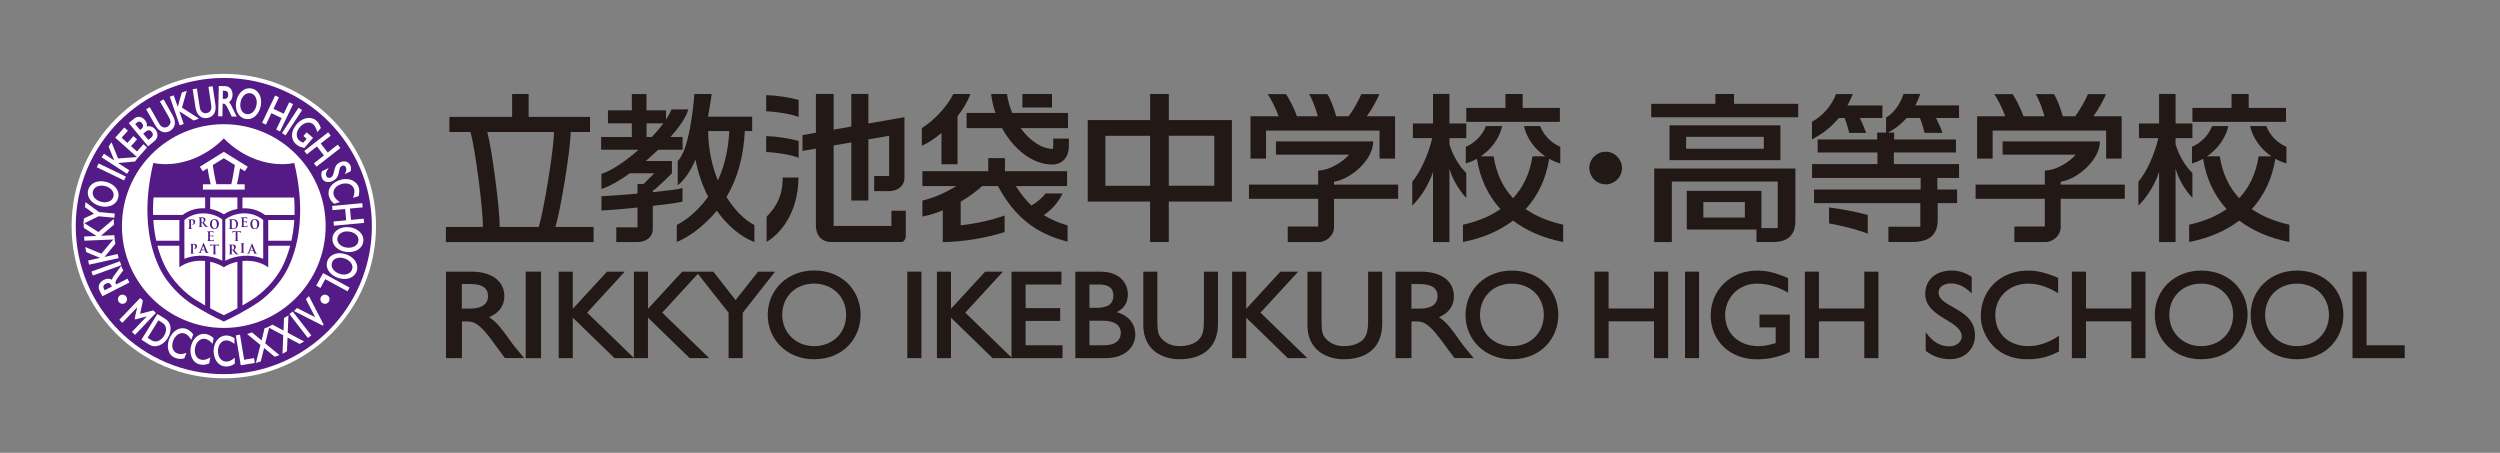 <?xml version="1.0" encoding="utf-8"?>
<!-- Generator: Adobe Illustrator 23.0.4, SVG Export Plug-In . SVG Version: 6.00 Build 0)  -->
<svg version="1.1" id="レイヤー_1" xmlns="http://www.w3.org/2000/svg" xmlns:xlink="http://www.w3.org/1999/xlink" x="0px"
	 y="0px" viewBox="0 0 530 96" style="enable-background:new 0 0 530 96;" xml:space="preserve">
<rect x="0" y="0" width="530" height="96" fill="#808080" stroke="none"/>
<style type="text/css">
	.st0{fill:#221815;}
	.st1{fill:#FFFFFF;}
	.st2{fill:#541B86;}
</style>
<g>
	<path class="st0" d="M261.17,25.46h-13.38v-5.54h-3.96v5.54H230.6v17.27h13.22v8.58h3.96v-8.58h13.38V25.46z M234.34,28.79h9.48
		v10.6h-9.48V28.79z M257.43,39.38h-9.65v-10.6h9.65V39.38z"/>
	<path class="st0" d="M296.4,42.15v-3.02h-13.59v-0.6c3.72-0.58,8.39-4.83,8.3-8.53h0l0-0.03H270.5v2.82h15.52
		c-1.62,1.75-4.18,3.27-6.57,3.38v2.96h-14.67v3.02h14.67v5.88H273v3.29h6.57c1.64,0,3.26-1.4,3.26-3.26l-0.02-0.03v-5.88H296.4z"/>
	<path class="st0" d="M289.75,24.65c1.09-1.47,2.16-3.45,2.68-4.69h-3.83c-0.52,1.24-1.59,3.22-2.68,4.69h-2.65
		c-0.41-1.64-1.44-4.18-1.89-4.69h-3.88c0.46,0.51,1.47,3.05,1.89,4.69h-4.45c-0.54-1.64-1.88-4.18-2.33-4.69h-3.88
		c0.46,0.51,1.79,3.05,2.33,4.69h-5.95v8.98h3.29v-5.94h24.06v5.94h3.29v-8.98H289.75z"/>
	<path class="st0" d="M323.44,44.33c2.62-2.87,4.33-6.46,4.99-10.67c0.74,0.41,1.53,0.75,2.35,0.98v-3.52
		c-1.98-0.85-3.57-2.5-4.26-4.39h-3.45c0.59,2.57,2.26,4.89,4.55,6.42h-2.73c-0.59,3.84-2.11,6.72-4.12,8.87
		c-2.02-2.16-3.53-5.04-4.13-8.87h-2.73c2.29-1.53,3.97-3.85,4.55-6.42h-3.45c-0.69,1.88-2.28,3.54-4.26,4.39v3.52
		c0.83-0.23,1.61-0.57,2.35-0.98c0.67,4.2,2.37,7.8,5,10.67c-2.47,1.71-5.28,2.72-7.95,3.3v3.66v0.01
		c4.21-0.82,7.76-2.37,10.62-4.54c2.85,2.17,6.41,3.72,10.61,4.54l0.01-0.01v-3.66C328.73,47.05,325.91,46.04,323.44,44.33"/>
	<path class="st0" d="M310.85,36.67c-1.2-1.13-2.74-3.31-3.57-6.08v-1.3h3.57v-3.11h-3.57v-6.26h-3.48v6.26h-4.27v3.11h4.1
		c-0.76,3.31-2.47,7.16-4.23,9.22v5.08c1.86-1.82,3.47-4.4,4.4-7.13v14.86h3.48V35.74c0.74,2.55,2.19,4.73,3.57,6.22V36.67z"/>
	<polygon class="st0" points="330.69,22.88 322.8,22.88 322.8,19.93 319.15,19.93 319.15,22.88 310.85,22.88 310.85,25.83 
		330.69,25.83 	"/>
	<path class="st0" d="M169.31,29.89c-2.07-0.59-4.98-1-6.88-1.03v3.38c1.97,0.04,5.39,0.58,6.88,1.21V29.89z"/>
	<path class="st0" d="M188.98,44.67v3.23h-12.25V30.84l3.75-0.66v12.33h3.61V29.55l4.41-0.77v8.53h-3.17v3.21h3.01
		c2.42,0,3.45-1.53,3.4-2.8V27.09v-2.25l-7.65,1.34v-6.26h-3.61v6.9l-3.75,0.66v-7.56h-3.76v8.22l-2.84,0.5V32l2.84-0.5v16.33
		c0,1.9,1.07,3.48,3.29,3.48h14.88c0.46,0,0.88-0.68,0.88-1.13v-5.51H188.98z"/>
	<path class="st0" d="M165.94,37.64c0,3.8-1.29,6.15-3.42,8.31v5.33c4.13-2.49,6.75-7.71,6.75-13.64H165.94z"/>
	<path class="st0" d="M169.31,21.2c-2.07-0.59-4.98-1.01-6.88-1.03v3.43c1.97,0.04,5.38,0.58,6.88,1.21V21.2z"/>
	<rect x="216.75" y="19.93" class="st0" width="6.27" height="2.86"/>
	<path class="st0" d="M223.29,29.38v1.5c0,0.4-0.07,0.59-0.1,0.66c-0.03,0-0.08,0.01-0.08,0.01c-2.24,0-4.79-1.69-6.73-4.38h10.04
		v-3.23h-11.84c-0.52-1.24-0.9-2.59-1.11-4.01h-3.35c0.16,1.38,0.48,2.73,0.91,4.01h-6.11v3.23h7.52c2.48,4.53,6.51,7.71,10.66,7.71
		c1.62,0,3.5-1.04,3.5-3.99v-1.5H223.29z"/>
	<path class="st0" d="M205.72,19.93h-3.61c-1.33,2.65-4.02,5.57-6.68,7.22v3.66l0.04,0.08c1.31-0.59,2.74-1.54,4.12-2.71v6.64H203
		V24.65C204.17,23.14,205.15,21.53,205.72,19.93"/>
	<path class="st0" d="M221.28,45.6c1.77-1.21,3.13-2.76,3.98-4.58h-3.6c-0.65,0.86-1.78,1.86-3,2.55c-1.2-1.15-2.29-2.51-3.3-4.12
		h10.86V36.3h-13.17v-2.77h-3.54v2.77h-13.96v3.14h7.19c-2.06,1.29-4.58,2.46-7.19,3.08v3.39c1.5-0.3,2.95-0.75,4.32-1.31v5.08v1.65
		c4.45-0.09,9.11-0.85,13.11-2.14v-3.5c-2.8,1.01-6.05,1.71-9.32,2.07v-5c1.88-1.1,3.45-2.29,4.56-3.32h3.34
		c3.46,6.47,8.03,10.12,14.77,11.78v-3.44C224.43,47.26,222.78,46.53,221.28,45.6"/>
	<path class="st0" d="M477.37,44.33c2.63-2.87,4.34-6.46,5-10.67c0.73,0.41,1.53,0.75,2.35,0.98v-3.52
		c-1.99-0.85-3.57-2.5-4.26-4.39h-3.44c0.58,2.57,2.26,4.89,4.55,6.42h-2.74c-0.59,3.84-2.11,6.72-4.12,8.87
		c-2.02-2.16-3.53-5.04-4.12-8.87h-2.73c2.29-1.53,3.96-3.85,4.55-6.42h-3.45c-0.7,1.88-2.28,3.54-4.26,4.39v3.52
		c0.83-0.23,1.61-0.57,2.35-0.98c0.66,4.2,2.37,7.8,5,10.67c-2.47,1.71-5.29,2.72-7.95,3.3v3.66l0.01,0.01
		c4.2-0.82,7.76-2.37,10.61-4.54c2.86,2.17,6.42,3.72,10.62,4.54l0-0.01v-3.66C482.67,47.05,479.85,46.04,477.37,44.33"/>
	<path class="st0" d="M464.79,36.67c-1.21-1.13-2.74-3.31-3.57-6.08v-1.3h3.57v-3.11h-3.57v-6.26h-3.49v6.26h-4.27v3.11h4.11
		c-0.76,3.31-2.46,7.16-4.23,9.22v5.08c1.86-1.82,3.47-4.4,4.39-7.13v14.86h3.49V35.74c0.74,2.55,2.19,4.73,3.57,6.22V36.67z"/>
	<polygon class="st0" points="484.63,22.88 476.72,22.88 476.72,19.93 473.09,19.93 473.09,22.88 464.79,22.88 464.79,25.83 
		484.63,25.83 	"/>
	<path class="st0" d="M450.45,42.15v-3.02h-13.59v-0.6c3.73-0.58,8.39-4.83,8.31-8.53h-0.01l0.01-0.03h-20.62v2.82h15.52
		c-1.61,1.75-4.17,3.28-6.57,3.38v2.96h-14.67v3.02h14.67v5.88h-6.45v3.29h6.57c1.64,0,3.26-1.4,3.26-3.26l-0.02-0.03v-5.88H450.45z
		"/>
	<path class="st0" d="M443.79,24.65c1.09-1.47,2.16-3.44,2.68-4.69h-3.83c-0.52,1.24-1.6,3.22-2.69,4.69h-2.64
		c-0.41-1.64-1.43-4.18-1.89-4.69h-3.88c0.45,0.51,1.48,3.05,1.89,4.69h-4.45c-0.55-1.64-1.88-4.18-2.33-4.69h-3.88
		c0.46,0.51,1.79,3.05,2.33,4.69h-5.95v8.98h3.29v-5.94h24.06v5.94h3.29v-8.98H443.79z"/>
	<polygon class="st0" points="367.62,22.01 367.62,19.93 363.66,19.93 363.66,22.01 350.06,22.01 350.06,24.86 381.22,24.86 
		381.22,22.01 	"/>
	<path class="st0" d="M353.94,33.95h23.51v-7.38h-23.51V33.95z M373.93,31.53h-16.47v-2.52h16.47V31.53z"/>
	<path class="st0" d="M373.42,48.35v-7.88H357.6v8.19h14.77v2.65h3.52c2.97,0,4.73-1.34,4.73-4.48V35.73h-29.93v15.59h3.74V38.48
		h22.45v9.87H373.42z M369.91,46.11h-8.8v-3.27h8.8V46.11z"/>
	<path class="st0" d="M389.83,25.02h1.24c0.4,1.04,0.65,1.84,0.97,3.16h3.58c-0.42-1.18-0.86-2.22-1.32-3.16h4.77v-2.66h-7.42
		c0.44-0.78,0.83-1.59,1.15-2.42h-3.57c-0.88,2.43-2.8,4.65-5.09,5.87v3.73C386.48,28.33,388.35,26.8,389.83,25.02"/>
	<path class="st0" d="M387.76,47.36c3.11,0.61,5.05,1.02,8.2,2.16v-3.95c-3.04-0.77-4.91-1.15-8.2-1.59V47.36z"/>
	<path class="st0" d="M400.34,48.07v3.24h4.9c3.82,0,5.55-1.56,5.55-4.67v-3.58h4.12v-2.88h-4.19v-2.46h4.6v-2.94H401.5v-2.46h13.16
		v-2.75h-13.1v-1.46h-1.31c1.57-0.82,2.88-1.86,3.96-3.1h2.82c0.41,1.03,0.66,1.84,0.99,3.16h3.79c-0.4-1.18-0.9-2.22-1.38-3.16
		h4.89v-2.66h-9.28c0.41-0.76,0.76-1.57,1.06-2.43h-3.56c-0.54,1.81-1.93,4.05-3.69,4.98v3.21h-1.89v1.46h-12.62v2.75h12.68v2.46
		h-13.86v2.94h23.02v2.46h-22.6v2.88h22.53v5L400.34,48.07z"/>
	<path class="st0" d="M117.75,48.11c1.01-3.18,3.2-16.23,3.23-20.13h4.11v-3.21h-13.02v-4.84h-3.5v4.84h-13.3v3.21h4.48
		c0.99,3.56,2.7,16.58,2.61,20.13h-7.83v3.21h31.31v-3.21H117.75z M103.3,27.98h14.14c-0.03,3.9-2.22,16.95-3.23,20.13h-8.29
		C106,44.56,104.29,31.54,103.3,27.98"/>
	<path class="st0" d="M138.42,40.42c0.74-0.39,4.03-3.68,4.03-3.68v-2.61h-5.55c0.9-0.77,1.79-1.57,2.63-2.38h5.18v-2.7h-2.58
		c1.99-2.23,3.43-4.35,3.77-5.86h-3.55c-0.24,0.65-0.64,1.38-1.16,2.15v-1.95h-4.14v-3.45h-3.1v3.45h-5.06v2.76h5.06v2.89h-6.51v2.7
		h7.94c-2.7,2.39-5.63,4.41-7.88,5.13v3.2c1.7-0.54,3.83-1.76,6.03-3.34h5.19c-0.78,0.78-2.03,2.05-2.28,2.28h-1.29v2.04
		c-3.3,0.29-6.45,0.51-7.64,0.55v3.02c1.2-0.03,4.35-0.29,7.64-0.62v4.2h-4.5v3.12h4.33c2.42,0,3.45-1.48,3.41-2.71v-4.96
		c2.95-0.33,5.51-0.68,6.3-0.92v-2.85c-0.79,0.24-3.36,0.56-6.3,0.86V40.42z M137.07,26.15h3.57c-0.69,0.93-1.52,1.92-2.45,2.89
		h-1.12V26.15z"/>
	<path class="st0" d="M154.01,41.78c2.3-3.84,3.63-8.55,3.89-14h1.56v-3.04h-9.36c0.34-1.76,0.6-3.6,0.78-4.81h-3.67
		c-0.19,2.66-1.13,11.95-3.53,14.18v5.17c1.56-1.23,2.78-3.19,3.77-5.43c0.55,2.85,1.46,5.51,2.69,7.86
		c-1.62,2.19-3.79,4.52-6.66,5.98v3.62c3.39-1.45,6.24-3.97,8.48-6.64c2.13,2.95,4.85,5.46,7.97,6.64v-3.6
		C157.62,46.54,155.61,44.29,154.01,41.78 M150.13,27.79h4.48c-0.17,3.35-0.83,7.05-2.42,10.46
		C150.91,35.15,150.17,31.57,150.13,27.79"/>
	<path class="st0" d="M340.42,39.08c-1.91,0-3.48-1.55-3.48-3.48c0-1.88,1.56-3.43,3.48-3.43c1.89,0,3.44,1.56,3.44,3.43
		C343.87,37.53,342.31,39.08,340.42,39.08"/>
	<rect x="192.35" y="57.59" class="st0" width="2.99" height="18.33"/>
	<polygon class="st0" points="217.43,68.04 224.76,68.04 224.76,65.32 217.43,65.32 217.43,60.32 225.02,60.32 225.02,57.59 
		214.44,57.59 214.44,75.79 204.64,66.28 212.62,57.59 208.85,57.59 201.61,65.47 201.61,57.59 198.63,57.59 198.63,75.93 
		201.61,75.93 201.61,67.35 210.44,75.93 214.44,75.93 214.58,75.93 225.26,75.93 225.26,73.2 217.43,73.2 	"/>
	<path class="st0" d="M236.73,66.18c1.62-0.8,2.37-2.03,2.37-3.8c0-2.38-1.77-4.78-5.72-4.78h-5.41v18.33h6.35
		c4.39,0,6.36-2.51,6.36-4.99C240.68,68.61,239.19,66.82,236.73,66.18 M232.46,65.26h-1.5v-4.94h2.16c1.91,0,2.92,0.79,2.92,2.29
		C236.04,64.42,234.9,65.26,232.46,65.26 M230.96,67.99h2.89c2.39,0,3.76,0.94,3.76,2.58c0,0.98-0.47,2.63-3.63,2.63h-3.02V67.99z"
		/>
	<path class="st0" d="M255.22,68.23c0,1.4-0.13,2.83-1.07,3.77c-0.51,0.52-1.73,1.38-4.05,1.38c-1.52,0-2.73-0.48-3.72-1.46
		c-0.78-0.78-1.02-1.6-1.02-3.53v-10.8h-2.98v11.35c0,5.33,4.13,7.22,7.66,7.22c5.19,0,8.17-2.73,8.17-7.48V57.59h-2.98V68.23z"/>
	<polygon class="st0" points="275.21,57.59 271.44,57.59 264.2,65.47 264.2,57.59 261.21,57.59 261.21,75.93 264.2,75.93 
		264.2,67.35 272.96,75.87 273.02,75.93 277.16,75.93 267.22,66.28 	"/>
	<path class="st0" d="M290.03,68.23c0,1.4-0.14,2.83-1.07,3.77c-0.52,0.52-1.73,1.38-4.06,1.38c-1.51,0-2.72-0.48-3.71-1.46
		c-0.78-0.78-1.02-1.6-1.02-3.53v-10.8h-2.99v11.35c0,5.33,4.14,7.22,7.67,7.22c5.19,0,8.17-2.73,8.17-7.48V57.59h-2.98V68.23z"/>
	<path class="st0" d="M309.34,72.05l-0.06-0.1c-1.47-2.08-2.55-3.63-4.23-4.7c2.06-0.85,3.18-2.4,3.18-4.43
		c0-3.22-2.67-5.23-6.97-5.23h-5.4v18.33h3.37v-7.78h1.03c1.37,0,2.55,0.28,5.3,4.01l2.78,3.76h4.08l-0.57-0.68
		C310.64,73.8,310.14,73.19,309.34,72.05 M299.22,60.22h1.7c2.56,0,3.81,0.82,3.84,2.5c0.02,0.72-0.2,1.3-0.63,1.75
		c-0.63,0.64-1.71,0.96-3.21,0.96h-1.7V60.22z"/>
	<path class="st0" d="M320.51,57.36c-5.6,0-9.82,4.04-9.82,9.4c0,5.36,4.2,9.4,9.77,9.4c6.5,0,9.9-4.72,9.9-9.4
		C330.36,61.31,326.21,57.36,320.51,57.36 M320.51,73.38c-3.85,0-6.75-2.85-6.75-6.62c0-3.84,2.84-6.63,6.75-6.63
		c3.93,0,6.78,2.79,6.78,6.63C327.29,70.6,324.44,73.38,320.51,73.38"/>
	<polygon class="st0" points="350.65,65.4 341.02,65.4 341.02,57.59 338.04,57.59 338.04,75.93 341.02,75.93 341.02,68.12 
		350.65,68.12 350.65,75.93 353.64,75.93 353.64,57.59 350.65,57.59 	"/>
	<rect x="357.22" y="57.59" class="st0" width="2.98" height="18.33"/>
	<path class="st0" d="M373.01,69.41h3.44v3.32c-1.05,0.33-2.3,0.65-3.68,0.65c-4.15,0-7.04-2.71-7.04-6.6c0-3.73,2.94-6.65,6.7-6.65
		c2.11,0,4.24,0.58,6.34,1.74l0.31,0.17v-3.08l-0.13-0.05c-2.8-1.18-4.31-1.54-6.46-1.54c-5.6,0-9.82,4.09-9.82,9.51
		c0,5.39,4.1,9.29,9.74,9.29c2.51,0,4.5-0.43,6.91-1.49l0.12-0.05v-7.93h-6.43V69.41z"/>
	<polygon class="st0" points="395.23,65.4 385.61,65.4 385.61,57.59 382.63,57.59 382.63,75.93 385.61,75.93 385.61,68.12 
		395.23,68.12 395.23,75.93 398.22,75.93 398.22,57.59 395.23,57.59 	"/>
	<path class="st0" d="M414.01,65.1c-1.63-0.92-3.04-1.71-3.04-3.1c0-1.13,1.08-1.92,2.63-1.92c1.43,0,2.79,0.61,4.06,1.8l0.34,0.33
		v-3.51l-0.09-0.06c-1.27-0.84-2.69-1.29-4.11-1.29c-3.43,0-5.65,1.96-5.65,4.99c0,2.74,2.33,4.15,4.38,5.4
		c1.73,1.05,3.36,2.04,3.36,3.64c0,0.79-0.74,2.05-2.7,2.05c-1.7,0-3.28-0.87-4.57-2.52l-0.37-0.48v3.96l0.09,0.06
		c1.54,1.15,3.17,1.69,5.14,1.69c3.03,0,5.22-2.13,5.22-5.06C418.71,67.77,416.21,66.36,414.01,65.1"/>
	<path class="st0" d="M430.05,73.38c-4.22,0-7.05-2.65-7.05-6.6c0-3.79,2.98-6.65,6.94-6.65c2.02,0,3.89,0.57,6.07,1.84l0.31,0.18
		V58.9l-0.13-0.05c-2.48-1.05-4.35-1.49-6.23-1.49c-5.81,0-10.03,4.06-10.03,9.67c0,3.53,2.69,9.13,9.88,9.13
		c3.1,0,5.07-0.81,6.58-1.6l0.11-0.06v-3.32l-0.32,0.21C434.21,72.68,432.03,73.38,430.05,73.38"/>
	<polygon class="st0" points="451.85,65.4 442.23,65.4 442.23,57.59 439.24,57.59 439.24,75.93 442.23,75.93 442.23,68.12 
		451.85,68.12 451.85,75.93 454.84,75.93 454.84,57.59 451.85,57.59 	"/>
	<path class="st0" d="M466.64,57.36c-5.6,0-9.82,4.04-9.82,9.4c0,5.36,4.2,9.4,9.77,9.4c6.5,0,9.9-4.72,9.9-9.4
		C476.49,61.31,472.34,57.36,466.64,57.36 M466.64,73.38c-3.85,0-6.75-2.85-6.75-6.62c0-3.84,2.84-6.63,6.75-6.63
		c3.93,0,6.79,2.79,6.79,6.63C473.42,70.6,470.57,73.38,466.64,73.38"/>
	<path class="st0" d="M486.95,57.36c-5.59,0-9.82,4.04-9.82,9.4c0,5.36,4.2,9.4,9.77,9.4c6.5,0,9.9-4.72,9.9-9.4
		C496.8,61.31,492.66,57.36,486.95,57.36 M486.95,73.38c-3.85,0-6.75-2.85-6.75-6.62c0-3.84,2.84-6.63,6.75-6.63
		c3.93,0,6.79,2.79,6.79,6.63C493.73,70.6,490.88,73.38,486.95,73.38"/>
	<polygon class="st0" points="501.71,73.2 501.71,57.59 498.73,57.59 498.73,75.93 509.8,75.93 509.8,73.2 	"/>
	<path class="st0" d="M108.03,72.04l-0.06-0.09c-1.5-2.09-2.59-3.63-4.3-4.71c2.08-0.85,3.25-2.39,3.25-4.43
		c0-3.22-2.66-5.22-6.97-5.22h-5.2h-0.2v18.33h3.38v-7.78h1.03c1.37,0,2.56,0.28,5.31,4l2.77,3.77h4.08l-0.54-0.66
		C109.35,73.79,108.83,73.19,108.03,72.04 M97.91,60.21h1.7c2.57,0,3.82,0.8,3.85,2.49v0.07c0,0.7-0.21,1.24-0.62,1.67
		c-0.63,0.65-1.71,0.98-3.23,0.98h-1.7V60.21z"/>
	<polygon class="st0" points="111.45,57.59 111.45,75.93 114.7,75.93 114.7,57.59 114.5,57.59 	"/>
	<path class="st0" d="M163.9,57.59h-3.2c0,0-4.45,5.65-4.76,6.03c-0.29-0.38-4.71-6.03-4.71-6.03h-2.84h-0.46h-0.32h-2.98
		c0,0-6.6,7.17-7.25,7.87v-7.87h-2.99v18.3c-0.58-0.54-9.64-9.36-9.92-9.61c0.26-0.28,7.98-8.69,7.98-8.69h-0.46h-3.3
		c0,0-6.6,7.17-7.26,7.87v-7.87h-2.98v18.33h2.98v-8.58c0.66,0.63,8.85,8.58,8.85,8.58h4.1h0.03h2.96v-8.58
		c0.65,0.63,8.84,8.58,8.84,8.58h4.13c0,0-9.67-9.38-9.95-9.64c0.23-0.26,5.95-6.49,7.56-8.23c1.41,1.78,6.43,8.14,6.51,8.24v9.63
		h2.99v-9.59c0.09-0.12,6.86-8.74,6.86-8.74H163.9z"/>
	<path class="st0" d="M172.58,57.34c-5.6,0-9.82,4.06-9.82,9.41c0,5.36,4.21,9.41,9.76,9.41c6.52,0,9.92-4.72,9.92-9.41
		C182.44,61.31,178.29,57.34,172.58,57.34 M172.58,73.38c-3.84,0-6.75-2.86-6.75-6.63c0-3.83,2.83-6.63,6.75-6.63
		c3.93,0,6.8,2.79,6.8,6.63C179.38,70.6,176.51,73.38,172.58,73.38"/>
	<path class="st1" d="M47.45,15.66c17.79,0,32.27,14.48,32.27,32.27c0,17.79-14.48,32.27-32.27,32.27
		c-17.8,0-32.27-14.47-32.27-32.27C15.18,30.13,29.65,15.66,47.45,15.66"/>
	<path class="st2" d="M47.45,16.53c17.31,0,31.39,14.08,31.39,31.39S64.75,79.32,47.45,79.32c-17.31,0-31.39-14.08-31.39-31.39
		S30.13,16.53,47.45,16.53 M47.45,26.33c-11.92,0-21.6,9.67-21.6,21.6c0,11.93,9.67,21.59,21.6,21.59
		c11.93,0,21.59-9.67,21.59-21.59C69.04,36,59.37,26.33,47.45,26.33"/>
	<path class="st2" d="M62.38,34.55c-5.2,1.03-10.99-1.15-14.93-5.21c-3.95,4.06-9.73,6.24-14.94,5.21
		c-2.23,9.24-1.3,16.75,1.25,22.12c1.86,3.91,5.08,6.65,7.15,7.95c2.05,1.28,4.31,2.51,6.53,3.54c2.22-1.02,4.48-2.26,6.53-3.54
		c2.08-1.29,5.29-4.04,7.15-7.95C63.68,51.3,64.61,43.78,62.38,34.55 M47.45,32.19l5.08,3.16l-0.63,0.95l-1.01-0.62
		c-0.18,1.12-0.49,2.79-0.66,3.38h1.64v1.13h-8.85v-1.13h1.64c-0.16-0.59-0.48-2.26-0.66-3.38l-1,0.62l-0.63-0.95L47.45,32.19z
		 M50.33,44.29c-1.09,0.2-2.09,0.61-2.88,1.15c-0.8-0.53-1.8-0.94-2.89-1.15v-2.43h5.77V44.29z M55.8,46.64v8.23
		c-2.69-1.1-5.8-0.73-8.04,0.39v-8.74l0.28-0.19C50.08,44.96,53.41,44.65,55.8,46.64 M47.13,46.52v8.74
		c-2.24-1.12-5.35-1.49-8.04-0.39v-8.23c2.38-1.98,5.72-1.67,7.76-0.31L47.13,46.52z M32.44,44.55c0-0.86,0.04-1.75,0.11-2.69h10.94
		v2.3c-1.6-0.09-3.3,0.3-4.77,1.4h-6.26C32.45,45.23,32.44,44.9,32.44,44.55 M32.51,46.64h5.52v4.39h-4.91
		C32.83,49.71,32.6,48.25,32.51,46.64 M43.49,64.76c-0.65-0.37-1.3-0.76-1.95-1.16c-2.17-1.35-5.07-4.02-6.7-7.45
		c-0.53-1.12-1.05-2.47-1.47-4.05h4.65v4.56c1.6-1.16,3.6-1.52,5.46-1.34V64.76z M50.33,65.35c-0.96,0.53-1.93,1.02-2.88,1.47
		c-0.95-0.45-1.93-0.94-2.89-1.47v-9.86c1.09,0.23,2.1,0.64,2.89,1.17c0.79-0.53,1.79-0.94,2.88-1.17V65.35z M60.05,56.15
		c-1.63,3.43-4.53,6.09-6.7,7.45c-0.64,0.4-1.29,0.78-1.95,1.16v-9.43c1.86-0.18,3.86,0.18,5.47,1.34V52.1h4.65
		C61.1,53.68,60.58,55.03,60.05,56.15 M61.78,51.03h-4.91v-4.39h5.52C62.28,48.25,62.07,49.71,61.78,51.03 M56.18,45.57
		c-1.47-1.1-3.18-1.49-4.78-1.4v-2.3h10.95c0.07,0.93,0.1,1.83,0.1,2.69c0,0.34,0,0.68-0.01,1.02H56.18z"/>
	<path class="st2" d="M49.03,39.05c0.2-0.73,0.64-3.13,0.76-4.06l-2.34-1.45l-2.34,1.45c0.12,0.94,0.55,3.33,0.76,4.06H49.03z"/>
	<path class="st2" d="M40.79,48.55c0.03,0,0.06-0.01,0.06-0.03c0-0.01-0.01-0.02-0.05-0.02c-0.04,0-0.11-0.01-0.16-0.01
		c-0.09-0.01-0.11-0.07-0.12-0.15c-0.02-0.12-0.02-0.33-0.02-0.58v-1.09c0-0.03,0.01-0.05,0.03-0.05c0.03-0.01,0.08-0.01,0.1,0
		c0.08,0.01,0.15,0.04,0.22,0.1c0.17,0.14,0.18,0.32,0.18,0.41c0,0.28-0.13,0.45-0.3,0.45c-0.06,0-0.09,0.01-0.09,0.03
		c0,0.02,0.02,0.02,0.04,0.03c0.02,0,0.05,0,0.06,0c0.44,0,0.65-0.27,0.65-0.66c0-0.15-0.09-0.27-0.16-0.33
		c-0.15-0.12-0.29-0.15-0.5-0.15c-0.14,0-0.29,0.01-0.41,0.01c-0.09,0-0.28-0.01-0.45-0.01c-0.05,0-0.06,0.01-0.06,0.02
		c0,0.02,0.02,0.03,0.05,0.03c0.04,0,0.09,0,0.12,0.01c0.1,0.02,0.13,0.06,0.13,0.15c0.01,0.09,0.01,0.17,0.01,0.58v0.48
		c0,0.25,0,0.47-0.02,0.58c-0.01,0.08-0.03,0.14-0.09,0.15c-0.03,0-0.06,0.01-0.11,0.01c-0.04,0-0.05,0.01-0.05,0.02
		c0,0.02,0.02,0.03,0.06,0.03c0.12,0,0.32-0.01,0.39-0.01C40.39,48.54,40.59,48.55,40.79,48.55"/>
	<path class="st2" d="M41.15,51.69c-0.14,0-0.29,0.01-0.42,0.01c-0.09,0-0.28-0.01-0.44-0.01c-0.05,0-0.07,0-0.07,0.03
		c0,0.02,0.02,0.02,0.05,0.02c0.04,0,0.1,0,0.12,0.01c0.1,0.02,0.13,0.06,0.14,0.16c0,0.09,0,0.17,0,0.58v0.48
		c0,0.25,0,0.47-0.02,0.58c-0.01,0.08-0.03,0.14-0.09,0.15c-0.03,0.01-0.06,0.01-0.11,0.01c-0.04,0-0.05,0.01-0.05,0.02
		c0,0.02,0.02,0.03,0.06,0.03c0.12,0,0.32-0.01,0.39-0.01c0.08,0,0.27,0.01,0.48,0.01c0.04,0,0.06-0.01,0.06-0.03
		c0-0.02-0.01-0.02-0.05-0.02c-0.05,0-0.12-0.01-0.16-0.01c-0.09-0.01-0.11-0.07-0.12-0.15c-0.02-0.12-0.02-0.33-0.02-0.59v-1.1
		c0-0.03,0.01-0.05,0.02-0.05c0.03-0.01,0.08-0.01,0.1-0.01c0.08,0.01,0.14,0.04,0.21,0.1c0.17,0.14,0.18,0.32,0.18,0.41
		c0,0.28-0.13,0.45-0.31,0.45c-0.06,0-0.09,0.01-0.09,0.03c0,0.02,0.02,0.02,0.04,0.02c0.02,0,0.05,0,0.07,0
		c0.44,0,0.65-0.27,0.65-0.66c0-0.14-0.09-0.27-0.15-0.32C41.49,51.73,41.35,51.69,41.15,51.69"/>
	<path class="st2" d="M42.09,46.12c0.04,0,0.09,0,0.11,0.01c0.09,0.02,0.11,0.06,0.11,0.16c0.01,0.09,0.01,0.16,0.01,0.58v0.48
		c0,0.25,0,0.47-0.01,0.58c-0.01,0.08-0.02,0.14-0.08,0.15c-0.03,0.01-0.06,0.01-0.1,0.01c-0.03,0-0.05,0.01-0.05,0.02
		c0,0.02,0.02,0.03,0.05,0.03c0.11,0,0.33-0.01,0.38-0.01c0.04,0,0.26,0.01,0.41,0.01c0.04,0,0.06-0.01,0.06-0.03
		c0-0.01-0.01-0.02-0.03-0.02c-0.04,0-0.09-0.01-0.13-0.01c-0.08-0.01-0.1-0.07-0.11-0.15c-0.01-0.12-0.01-0.33-0.01-0.59v-0.04
		c0-0.02,0.01-0.02,0.02-0.02l0.17,0.01c0.02,0,0.04,0,0.05,0.02c0.03,0.04,0.16,0.23,0.27,0.38c0.15,0.21,0.25,0.34,0.37,0.4
		c0.07,0.04,0.14,0.05,0.29,0.05h0.29c0.04,0,0.05-0.01,0.05-0.03c0-0.01-0.01-0.02-0.03-0.02c-0.02,0-0.05,0-0.08-0.01
		c-0.04-0.01-0.15-0.03-0.31-0.19c-0.16-0.17-0.35-0.41-0.59-0.72c0.28-0.22,0.36-0.41,0.36-0.61c0-0.18-0.11-0.32-0.19-0.38
		c-0.15-0.1-0.36-0.12-0.53-0.12c-0.09,0-0.29,0.01-0.39,0.01c-0.05,0-0.23-0.01-0.37-0.01c-0.04,0-0.06,0.01-0.06,0.03
		C42.04,46.12,42.06,46.12,42.09,46.12 M42.71,46.25c0-0.02,0-0.03,0.03-0.04c0.03-0.01,0.01-0.01,0.08-0.01
		c0.16,0,0.39,0.11,0.39,0.5c0,0.22-0.08,0.35-0.16,0.41c-0.05,0.03-0.05,0.05-0.17,0.05c-0.07,0-0.09-0.01-0.14-0.03
		c-0.02-0.01-0.03-0.02-0.03-0.05V46.25z"/>
	<path class="st2" d="M50.62,53.87c-0.02,0-0.05,0-0.08-0.01c-0.04-0.01-0.15-0.03-0.31-0.18c-0.16-0.17-0.35-0.41-0.59-0.72
		c0.28-0.22,0.36-0.41,0.36-0.61c0-0.18-0.11-0.32-0.18-0.38c-0.15-0.1-0.36-0.12-0.54-0.12c-0.08,0-0.29,0.01-0.39,0.01
		c-0.06,0-0.23-0.01-0.37-0.01c-0.04,0-0.06,0.01-0.06,0.03c0,0.02,0.02,0.02,0.04,0.02c0.04,0,0.09,0,0.11,0.01
		c0.09,0.02,0.12,0.06,0.12,0.16c0,0.09,0,0.17,0,0.58v0.48c0,0.25,0,0.47-0.01,0.58c-0.01,0.08-0.03,0.14-0.08,0.15
		c-0.02,0.01-0.06,0.01-0.1,0.01c-0.04,0-0.04,0.01-0.04,0.02c0,0.02,0.02,0.03,0.05,0.03c0.11,0,0.33-0.01,0.38-0.01
		c0.04,0,0.26,0.01,0.42,0.01c0.03,0,0.05-0.01,0.05-0.03c0-0.01-0.01-0.02-0.03-0.02c-0.03,0-0.09-0.01-0.13-0.01
		c-0.08-0.01-0.1-0.07-0.11-0.15c-0.01-0.12-0.01-0.33-0.01-0.59v-0.04c0-0.02,0.01-0.02,0.02-0.02l0.18,0.01
		c0.02,0,0.04,0,0.05,0.02c0.04,0.04,0.16,0.23,0.27,0.38c0.16,0.21,0.26,0.34,0.38,0.4c0.07,0.04,0.14,0.05,0.29,0.05h0.29
		c0.04,0,0.06,0,0.06-0.03C50.66,53.88,50.64,53.87,50.62,53.87 M49.46,52.89c-0.05,0.03-0.05,0.05-0.16,0.05
		c-0.06,0-0.09-0.01-0.14-0.03c-0.02-0.01-0.03-0.02-0.03-0.05v-0.83c0-0.02,0-0.03,0.03-0.04c0.03-0.01,0.01-0.01,0.08-0.01
		c0.16,0,0.39,0.11,0.39,0.5C49.62,52.71,49.54,52.83,49.46,52.89"/>
	<path class="st2" d="M45.47,46.44c-0.7,0-0.96,0.61-0.96,1.07c0,0.48,0.27,1.07,0.94,1.07c0.59,0,0.96-0.49,0.96-1.12
		C46.4,46.84,46.05,46.44,45.47,46.44 M45.53,48.45c-0.38,0-0.61-0.45-0.61-1.02c0-0.68,0.26-0.86,0.48-0.86
		c0.32,0,0.58,0.38,0.58,0.99C45.99,48.35,45.67,48.45,45.53,48.45"/>
	<path class="st2" d="M54.02,46.44c-0.7,0-0.96,0.61-0.96,1.07c0,0.48,0.27,1.07,0.93,1.07c0.6,0,0.97-0.49,0.97-1.12
		C54.96,46.84,54.6,46.44,54.02,46.44 M54.08,48.45c-0.38,0-0.61-0.45-0.61-1.02c0-0.68,0.26-0.86,0.49-0.86
		c0.32,0,0.58,0.38,0.58,0.99C54.54,48.35,54.22,48.45,54.08,48.45"/>
	<path class="st2" d="M48.54,46.53c0.03,0,0.08,0,0.09,0.01c0.08,0.02,0.1,0.06,0.1,0.16c0,0.09,0,0.16,0,0.58v0.48
		c0,0.25,0,0.47-0.01,0.58c-0.01,0.08-0.02,0.14-0.07,0.15c-0.02,0-0.05,0.01-0.09,0.01c-0.03,0-0.04,0.01-0.04,0.02
		c0,0.02,0.02,0.03,0.05,0.03c0.09,0,0.25-0.01,0.31-0.01c0.12,0,0.34,0.03,0.51,0.03c0.44,0,0.7-0.19,0.81-0.32
		c0.14-0.15,0.26-0.42,0.26-0.76c0-0.33-0.11-0.56-0.23-0.7c-0.26-0.31-0.66-0.31-0.96-0.31c-0.14,0-0.3,0.01-0.37,0.01
		c-0.07,0-0.22-0.01-0.35-0.01c-0.03,0-0.05,0.01-0.05,0.03C48.5,46.52,48.51,46.53,48.54,46.53 M49.13,47.23c0-0.22,0-0.45,0-0.55
		c0-0.03,0-0.04,0.03-0.05c0.02-0.01,0.09-0.02,0.13-0.02c0.16,0,0.4,0.03,0.59,0.27c0.09,0.11,0.2,0.34,0.2,0.69
		c0,0.28-0.04,0.53-0.17,0.68c-0.12,0.14-0.27,0.2-0.48,0.2c-0.16,0-0.24-0.06-0.27-0.11c-0.02-0.03-0.02-0.14-0.03-0.21
		c0-0.05,0-0.26,0-0.55V47.23z"/>
	<path class="st2" d="M52.43,48.08c0.01-0.05,0.04-0.24,0.04-0.3c0-0.03,0-0.05-0.02-0.05c-0.02,0-0.03,0.01-0.03,0.04
		c-0.02,0.11-0.06,0.17-0.14,0.2c-0.08,0.03-0.21,0.03-0.28,0.03c-0.31,0-0.36-0.04-0.36-0.23v-0.43v-0.22
		c0-0.01,0.01-0.03,0.02-0.03c0.07,0,0.37,0,0.43,0.01c0.11,0.01,0.15,0.05,0.17,0.1c0.01,0.04,0.01,0.07,0.01,0.1
		c0,0.02,0.01,0.03,0.03,0.03c0.03,0,0.03-0.03,0.03-0.05c0-0.02,0.01-0.13,0.01-0.18c0.01-0.14,0.02-0.18,0.02-0.2
		c0-0.02-0.01-0.02-0.01-0.02c-0.03,0-0.04,0.02-0.06,0.04c-0.03,0.03-0.07,0.04-0.14,0.04c-0.07,0.01-0.41,0.01-0.48,0.01
		c-0.01,0-0.02-0.01-0.02-0.03v-0.7c0-0.02,0.01-0.03,0.02-0.03c0.06,0,0.38,0.01,0.43,0.01c0.15,0.02,0.18,0.05,0.2,0.1
		c0.01,0.03,0.02,0.08,0.02,0.1c0,0.02,0,0.04,0.03,0.04c0.02,0,0.03-0.02,0.03-0.03c0.01-0.03,0.01-0.16,0.02-0.18
		c0.01-0.12,0.02-0.16,0.02-0.18c0-0.01,0-0.03-0.01-0.03c-0.02,0-0.04,0.01-0.05,0.01c-0.03,0-0.07,0.01-0.13,0.02
		c-0.06,0-0.66,0-0.75,0c-0.09,0-0.27-0.01-0.43-0.01c-0.05,0-0.07,0.01-0.07,0.03c0,0.02,0.02,0.03,0.05,0.03
		c0.05,0,0.1,0,0.12,0.01c0.1,0.02,0.12,0.06,0.13,0.16c0.01,0.09,0.01,0.16,0.01,0.58v0.48c0,0.25,0,0.47-0.01,0.58
		c-0.01,0.08-0.03,0.14-0.09,0.15c-0.03,0.01-0.06,0.01-0.11,0.01c-0.04,0-0.05,0.01-0.05,0.02c0,0.02,0.02,0.03,0.06,0.03
		c0.12,0,0.31-0.01,0.38-0.01c0.18,0,0.38,0.02,0.84,0.02C52.38,48.15,52.41,48.15,52.43,48.08"/>
	<path class="st2" d="M44.52,49.17c0.06,0,0.38,0.01,0.43,0.01c0.15,0.02,0.18,0.05,0.2,0.1c0.01,0.03,0.02,0.08,0.02,0.1
		c0,0.02,0,0.04,0.03,0.04c0.02,0,0.03-0.02,0.03-0.03c0.01-0.03,0.01-0.15,0.01-0.18c0.01-0.13,0.03-0.16,0.03-0.18
		c0-0.01-0.01-0.02-0.02-0.02c-0.01,0-0.03,0.01-0.05,0.01c-0.03,0.01-0.07,0.01-0.13,0.02c-0.05,0-0.66,0-0.75,0
		c-0.09,0-0.27-0.01-0.43-0.01c-0.04,0-0.06,0.01-0.06,0.03c0,0.02,0.01,0.03,0.05,0.03c0.04,0,0.09,0,0.12,0.01
		c0.1,0.02,0.12,0.06,0.13,0.16c0.01,0.09,0.01,0.16,0.01,0.58v0.48c0,0.25,0,0.47-0.02,0.58c-0.01,0.08-0.03,0.14-0.09,0.15
		c-0.03,0.01-0.06,0.01-0.11,0.01c-0.04,0-0.05,0.01-0.05,0.02c0,0.02,0.02,0.03,0.06,0.03c0.12,0,0.31-0.01,0.38-0.01
		c0.18,0,0.38,0.02,0.83,0.02c0.11,0,0.14,0,0.16-0.07c0.01-0.05,0.04-0.24,0.04-0.3c0-0.03,0-0.05-0.03-0.05
		c-0.02,0-0.03,0.01-0.03,0.04c-0.02,0.11-0.06,0.17-0.14,0.2c-0.08,0.03-0.21,0.03-0.28,0.03c-0.31,0-0.36-0.04-0.36-0.23v-0.43
		v-0.22c0-0.02,0.01-0.03,0.02-0.03c0.07,0,0.37,0,0.43,0.01c0.11,0.01,0.15,0.05,0.17,0.11c0.01,0.04,0.01,0.07,0.01,0.1
		c0,0.01,0.01,0.03,0.03,0.03c0.03,0,0.03-0.03,0.03-0.05c0-0.02,0-0.13,0.01-0.18c0.01-0.14,0.03-0.18,0.03-0.2
		c0-0.02-0.01-0.02-0.02-0.02c-0.01,0-0.03,0.01-0.05,0.04c-0.03,0.03-0.07,0.03-0.14,0.04c-0.07,0.01-0.42,0.01-0.48,0.01
		c-0.02,0-0.03-0.01-0.03-0.03V49.2C44.5,49.18,44.51,49.17,44.52,49.17"/>
	<path class="st2" d="M51.01,49.37c0.01,0.04,0.01,0.05,0.03,0.05c0.02,0,0.02-0.01,0.03-0.04c0-0.07,0.01-0.26,0.01-0.32
		c0-0.04-0.01-0.06-0.03-0.06c-0.02,0-0.09,0.03-0.26,0.03h-1.09c-0.09,0-0.2,0-0.28-0.01c-0.07-0.01-0.09-0.03-0.12-0.03
		c-0.02,0-0.03,0.02-0.04,0.05c0,0.02-0.06,0.27-0.06,0.32c0,0.03,0.01,0.04,0.03,0.04c0.02,0,0.03-0.01,0.03-0.03
		c0.01-0.02,0.02-0.05,0.05-0.1c0.04-0.06,0.1-0.07,0.26-0.08l0.4-0.01v1.12c0,0.25,0,0.47-0.01,0.58
		c-0.01,0.08-0.03,0.14-0.08,0.15c-0.03,0.01-0.06,0.01-0.1,0.01c-0.04,0-0.05,0.01-0.05,0.02c0,0.02,0.02,0.03,0.06,0.03
		c0.11,0,0.3-0.01,0.36-0.01c0.08,0,0.27,0.01,0.45,0.01c0.03,0,0.05-0.01,0.05-0.03c0-0.01-0.02-0.02-0.05-0.02
		c-0.04,0-0.1,0-0.14-0.01c-0.08-0.01-0.1-0.07-0.11-0.15c-0.01-0.12-0.01-0.33-0.01-0.59v-1.12l0.33,0.01
		c0.24,0.01,0.32,0.08,0.32,0.15V49.37z"/>
	<path class="st2" d="M46.33,51.83c-0.02,0-0.09,0.03-0.26,0.03h-1.08c-0.09,0-0.2,0-0.27-0.01c-0.07,0-0.1-0.03-0.12-0.03
		c-0.02,0-0.03,0.02-0.03,0.05c0,0.02-0.06,0.27-0.06,0.31c0,0.03,0,0.05,0.03,0.05c0.02,0,0.03-0.01,0.03-0.04
		c0.01-0.02,0.02-0.05,0.05-0.09c0.04-0.06,0.11-0.07,0.26-0.08L45.27,52v1.12c0,0.25,0,0.47-0.01,0.58
		c-0.01,0.08-0.03,0.14-0.08,0.15c-0.02,0.01-0.06,0.01-0.1,0.01c-0.03,0-0.04,0.01-0.04,0.02c0,0.02,0.02,0.03,0.06,0.03
		c0.11,0,0.3-0.01,0.36-0.01c0.08,0,0.27,0.01,0.45,0.01c0.03,0,0.05-0.01,0.05-0.03c0-0.01-0.01-0.02-0.04-0.02
		c-0.04,0-0.1-0.01-0.14-0.01c-0.08-0.01-0.1-0.07-0.11-0.15c-0.01-0.12-0.01-0.33-0.01-0.58V52l0.33,0.01
		c0.24,0.01,0.32,0.08,0.32,0.16l0.01,0.03c0,0.04,0,0.05,0.03,0.05c0.01,0,0.02-0.02,0.03-0.04c0-0.07,0.01-0.26,0.01-0.32
		C46.36,51.85,46.36,51.83,46.33,51.83"/>
	<path class="st2" d="M51.87,53.57c-0.04,0-0.1-0.01-0.14-0.01c-0.08-0.01-0.1-0.06-0.11-0.13c-0.01-0.12-0.01-0.33-0.01-0.6v-0.48
		c0-0.42,0-0.49,0.01-0.58c0-0.1,0.03-0.14,0.1-0.16c0.03-0.01,0.05-0.01,0.08-0.01c0.03,0,0.04,0,0.04-0.03
		c0-0.02-0.02-0.02-0.06-0.02c-0.1,0-0.29,0.01-0.36,0.01c-0.08,0-0.27-0.01-0.38-0.01c-0.05,0-0.07,0-0.07,0.02
		c0,0.02,0.02,0.03,0.05,0.03c0.03,0,0.07,0,0.1,0.01c0.06,0.01,0.09,0.06,0.09,0.15c0.01,0.09,0.01,0.17,0.01,0.58v0.48
		c0,0.27,0,0.48-0.01,0.59c-0.01,0.08-0.03,0.13-0.08,0.14c-0.03,0-0.06,0.01-0.1,0.01c-0.04,0-0.05,0.01-0.05,0.02
		c0,0.02,0.02,0.03,0.06,0.03c0.11,0,0.3-0.01,0.37-0.01c0.08,0,0.27,0.01,0.45,0.01c0.03,0,0.05-0.01,0.05-0.03
		C51.91,53.58,51.9,53.57,51.87,53.57"/>
	<path class="st2" d="M44.27,53.57c-0.03,0-0.08,0-0.12-0.01c-0.06-0.01-0.14-0.05-0.24-0.3c-0.18-0.42-0.61-1.53-0.68-1.68
		c-0.03-0.06-0.04-0.09-0.07-0.09c-0.03,0-0.04,0.03-0.08,0.11l-0.69,1.72c-0.05,0.14-0.11,0.23-0.23,0.25
		c-0.02,0-0.06,0.01-0.09,0.01c-0.02,0-0.03,0-0.03,0.02c0,0.02,0.02,0.03,0.05,0.03c0.15,0,0.3-0.01,0.32-0.01
		c0.09,0,0.2,0.01,0.29,0.01c0.03,0,0.05-0.01,0.05-0.03c0-0.02-0.01-0.02-0.04-0.02h-0.04c-0.09,0-0.11-0.04-0.11-0.09
		c0-0.03,0.01-0.1,0.04-0.17l0.1-0.27h0.72l0.17,0.46c0.01,0.03-0.01,0.06-0.02,0.06c-0.03,0-0.04,0.01-0.04,0.03
		c0,0.02,0.03,0.02,0.08,0.02c0.22,0.01,0.45,0.01,0.54,0.01c0.1,0,0.13-0.01,0.13-0.03C44.31,53.58,44.29,53.57,44.27,53.57
		 M43.05,52.16c0-0.01,0.01-0.03,0.01-0.03c0.02,0,0.02,0.01,0.03,0.03l0.24,0.6l0.06,0.16h-0.62l0.06-0.16L43.05,52.16z"/>
	<path class="st2" d="M54.54,53.71c-0.03,0-0.08,0-0.12-0.01c-0.06-0.01-0.14-0.05-0.24-0.3c-0.18-0.42-0.61-1.53-0.68-1.69
		c-0.03-0.06-0.04-0.09-0.07-0.09c-0.03,0-0.04,0.03-0.07,0.11l-0.69,1.72c-0.05,0.14-0.11,0.23-0.23,0.25
		c-0.02,0-0.06,0.01-0.09,0.01c-0.02,0-0.03,0.01-0.03,0.02c0,0.02,0.02,0.03,0.05,0.03c0.14,0,0.3-0.01,0.32-0.01
		c0.08,0,0.2,0.01,0.29,0.01c0.03,0,0.05-0.01,0.05-0.03c0-0.02-0.01-0.02-0.04-0.02h-0.04c-0.09,0-0.11-0.03-0.11-0.08
		c0-0.03,0.01-0.1,0.04-0.17l0.1-0.27h0.72l0.17,0.46c0.01,0.03-0.01,0.06-0.03,0.06c-0.03,0-0.04,0.01-0.04,0.03
		c0,0.02,0.03,0.02,0.08,0.02c0.22,0.01,0.45,0.01,0.55,0.01c0.1,0,0.12-0.01,0.12-0.03C54.58,53.72,54.57,53.71,54.54,53.71
		 M53.32,52.3c0-0.01,0.01-0.02,0.01-0.02c0.02,0,0.02,0.01,0.03,0.03l0.24,0.6l0.06,0.16h-0.62l0.07-0.16L53.32,52.3z"/>
	<path class="st1" d="M32.48,65.8c0,0-2.47,0.65-2.78,0.73c0.07-0.31,0.6-2.8,0.6-2.8l-0.58-0.56l-0.08,0.08l-4.35,4.56l0.65,0.62
		c0,0,2.7-2.84,3.14-3.3c-0.12,0.54-0.54,2.43-0.54,2.43l0.17,0.16c0,0,1.86-0.51,2.41-0.65c-0.44,0.46-3.15,3.3-3.15,3.3l0.65,0.62
		l4.43-4.64L32.48,65.8z"/>
	<path class="st1" d="M36.09,69.06c-0.15-0.62-0.51-1.12-1.08-1.47l-1.65-1.02l-0.06,0.09l-3.32,5.36l1.65,1.03
		c1.44,0.89,3.09-0.03,3.91-1.35C36.07,70.85,36.28,69.86,36.09,69.06 M34.38,68.4c0.6,0.37,0.83,0.89,0.83,1.42
		c0,0.48-0.18,0.97-0.44,1.39c-0.05,0.08-1.17,1.85-2.66,0.92c0,0-0.59-0.37-0.82-0.51c0.11-0.18,2.2-3.54,2.3-3.72
		C33.74,68,34.38,68.4,34.38,68.4"/>
	<path class="st1" d="M40.94,70.84c-0.48-0.57-0.9-0.91-1.37-1.09c-1.46-0.56-3.02,0.36-3.73,2.19c-0.44,1.15-0.48,3.24,1.32,3.94
		c0.78,0.3,1.37,0.22,1.85,0.11l0.06-0.01l0.46-1.19l-0.22,0.08c-0.63,0.22-1.24,0.25-1.71,0.06c-1-0.39-1.35-1.49-0.87-2.74
		c0.26-0.67,0.71-1.2,1.26-1.43c0.4-0.18,0.82-0.19,1.2-0.04c0.48,0.18,0.86,0.54,1.23,1.14l0.12,0.19l0.44-1.16L40.94,70.84z"/>
	<path class="st1" d="M45.25,71.64c-0.58-0.47-1.06-0.72-1.55-0.82c-0.64-0.12-1.27,0.02-1.82,0.4c-0.73,0.5-1.24,1.37-1.44,2.44
		c-0.22,1.22,0.13,3.27,2.03,3.62c0.82,0.15,1.39-0.03,1.84-0.23l0.05-0.03l0.23-1.25l-0.21,0.12c-0.58,0.34-1.17,0.47-1.67,0.38
		c-0.44-0.08-0.81-0.31-1.06-0.68c-0.32-0.47-0.43-1.13-0.3-1.85c0.13-0.71,0.48-1.31,0.97-1.64c0.36-0.25,0.76-0.34,1.18-0.26
		c0.5,0.09,0.94,0.37,1.42,0.89l0.15,0.17l0.22-1.22L45.25,71.64z"/>
	<path class="st1" d="M49.76,75.82l-0.18,0.16c-0.51,0.44-1.06,0.68-1.57,0.68c-1.07,0-1.8-0.89-1.8-2.24
		c0-1.29,0.76-2.26,1.76-2.26c0.51,0,1,0.19,1.55,0.62l0.18,0.13l0-1.24l-0.06-0.03c-0.65-0.36-1.17-0.52-1.67-0.52
		c-0.65,0-1.24,0.25-1.71,0.73c-0.63,0.63-0.97,1.57-0.97,2.66c0.01,0.74,0.26,1.79,0.97,2.5c0.46,0.46,1.02,0.69,1.69,0.69
		c0.83,0,1.36-0.29,1.77-0.57l0.05-0.03V75.82z"/>
	<path class="st1" d="M53.86,75.92c0,0-1.9,0.31-2.1,0.35c-0.03-0.21-0.88-5.32-0.88-5.32l-0.11,0.02l-0.78,0.13l1.05,6.33
		l2.98-0.49L53.86,75.92z"/>
	<path class="st1" d="M56.23,72.8c0.03-0.13,0.88-3.55,0.88-3.55l-0.19,0.06l-0.83,0.27c0,0-0.55,2.29-0.63,2.59
		c-0.24-0.2-2.05-1.7-2.05-1.7l-1.03,0.34c0,0,2.72,2.24,2.83,2.33c-0.04,0.13-0.96,3.81-0.96,3.81l1.03-0.34
		c0,0,0.63-2.52,0.71-2.83c0.24,0.2,2.24,1.85,2.24,1.85l1.02-0.34C59.24,75.29,56.33,72.89,56.23,72.8"/>
	<path class="st1" d="M61,70.54c0-0.13,0.15-3.66,0.15-3.66l-0.18,0.1l-0.76,0.44c0,0-0.09,2.35-0.1,2.66
		c-0.28-0.15-2.36-1.26-2.36-1.26l-0.94,0.54c0,0,3.12,1.65,3.24,1.72C60.05,71.22,59.89,75,59.89,75l0.94-0.54
		c0,0,0.12-2.6,0.13-2.91c0.27,0.15,2.56,1.37,2.56,1.37l0.93-0.53C64.45,72.39,61.12,70.61,61,70.54"/>
	<polygon class="st1" points="62.05,66.03 61.96,66.1 61.34,66.58 65.28,71.65 65.99,71.1 	"/>
	<path class="st1" d="M65.49,62.77l-0.11,0.11l-0.53,0.53c0,0,1.7,3.32,1.97,3.84c-0.52-0.26-3.85-1.95-3.85-1.95l-0.64,0.64
		l6.07,3.08l0.21-0.21L65.49,62.77z"/>
	<path class="st1" d="M27.03,59.08c0,0-2.22,1.12-2.4,1.22c-0.04-0.07-0.08-0.15-0.08-0.15c-0.03-0.07-0.07-0.15-0.07-0.25
		c0-0.24,0.17-0.61,0.75-1.39l0.9-1.18l-0.48-0.95l-0.1,0.16l-0.08,0.11l-0.72,1.01l-0.02,0.03c-0.49,0.62-0.84,1.09-1.01,1.6
		c-0.48-0.28-1.08-0.28-1.7,0.04c-0.52,0.27-0.88,0.64-1.02,1.08c-0.13,0.39-0.09,0.82,0.13,1.23l0.58,1.16l5.72-2.9L27.03,59.08z
		 M22.04,61.25c-0.09-0.16-0.12-0.31-0.12-0.45c0-0.26,0.16-0.48,0.49-0.65c0.18-0.1,0.46-0.2,0.71-0.12
		c0.18,0.06,0.34,0.21,0.45,0.44c0,0,0.09,0.17,0.15,0.29c-0.17,0.08-1.37,0.69-1.54,0.78C22.13,61.43,22.04,61.25,22.04,61.25"/>
	<polygon class="st1" points="25.41,55.39 25.31,55.42 19.38,57.57 19.69,58.41 25.72,56.23 	"/>
	<path class="st1" d="M24.94,53.86c0,0-2.28,0.5-2.78,0.61c0.35-0.42,2.31-2.79,2.31-2.79l-0.17-0.93l-0.09-0.26l-0.1,0.16
		c-2.4,2.89-2.41,2.88-2.62,3.14c-0.14-0.06-3.43-1.42-3.43-1.42l0.24,1.09c0,0,2.4,1,2.92,1.21c-0.53,0.12-2.53,0.56-2.53,0.56
		l0.19,0.88l6.26-1.38L24.94,53.86z"/>
	<path class="st1" d="M24.25,49.86c0,0-2.34,0.1-2.85,0.12c0.41-0.35,2.76-2.35,2.76-2.35l-0.05-1.21l-0.17,0.15
		c0,0-2.97,2.53-3.09,2.63c-0.13-0.08-3.13-2-3.13-2l0.05,1.12c0,0,2.19,1.4,2.67,1.7c-0.54,0.02-2.59,0.11-2.59,0.11l0.04,0.9
		l6.41-0.27L24.25,49.86z"/>
	<path class="st1" d="M21,44.96c-0.05-0.03-2.88-2.11-2.88-2.11l-0.02,0.19l-0.09,0.87c0,0,1.65,1.21,1.91,1.4
		c-0.29,0.14-2.13,1.01-2.13,1.01l-0.08,0.88l0.02,0.19c0,0,3.13-1.51,3.18-1.54c0.06,0.01,3.34,0.31,3.34,0.31l0.08-0.89
		C24.33,45.28,21.06,44.97,21,44.96"/>
	<path class="st1" d="M22.55,38.57c-1.84-0.49-3.46,0.23-3.86,1.71c-0.39,1.45,0.69,2.91,2.5,3.39c1,0.27,2,0.17,2.75-0.27
		c0.56-0.32,0.94-0.81,1.1-1.42C25.49,40.3,24.13,38.99,22.55,38.57 M24.04,41.7c-0.1,0.39-0.35,0.7-0.71,0.91
		c-0.51,0.29-1.2,0.36-1.9,0.17c-1.26-0.34-1.99-1.28-1.73-2.24c0.1-0.39,0.35-0.71,0.72-0.92c0.5-0.29,1.19-0.35,1.9-0.17
		c0.7,0.19,1.27,0.58,1.57,1.09C24.09,40.91,24.15,41.31,24.04,41.7"/>
	<polygon class="st1" points="20.91,34.65 20.86,34.75 20.52,35.46 26.3,38.25 26.69,37.44 	"/>
	<path class="st1" d="M29.21,33.46l0.13-0.19c0,0-0.12,0.01-0.32,0.03c-0.97,0.09-3.86,0.28-3.99,0.29
		c-0.06-0.15-1.39-3.44-1.39-3.44l-0.12,0.18l-0.49,0.75c0,0,0.97,2.41,1.19,2.93c-0.45-0.29-2.18-1.41-2.18-1.41l-0.49,0.75
		l5.37,3.5l0.49-0.75c0,0-1.96-1.27-2.39-1.55c0.54-0.05,3.6-0.31,3.6-0.31L29.21,33.46z"/>
	<path class="st1" d="M30.41,30.57c0,0-1.24,1.39-1.37,1.54c-0.14-0.12-1.13-1.01-1.27-1.13c0.13-0.15,1.28-1.44,1.28-1.44
		l-0.76-0.68c0,0-1.15,1.29-1.28,1.44c-0.14-0.12-1.09-0.97-1.23-1.1c0.13-0.15,1.33-1.49,1.33-1.49l-0.76-0.68l-0.07,0.08
		l-1.85,2.08l4.79,4.27l1.96-2.2L30.41,30.57z"/>
	<path class="st1" d="M32.94,27.46c-0.51-0.61-1.2-0.83-1.84-0.62c0.03-0.12,0.05-0.24,0.05-0.36c0-0.35-0.14-0.68-0.43-1.03
		c-0.32-0.39-0.76-0.63-1.18-0.67c-0.38-0.04-0.76,0.09-1.1,0.37l-1.14,0.94l4.1,4.93l1.33-1.1c0.39-0.32,0.61-0.71,0.65-1.14
		C33.43,28.33,33.27,27.85,32.94,27.46 M32.4,28.53c0,0.02,0,0.04,0,0.06c-0.02,0.21-0.14,0.41-0.37,0.6c0,0-0.39,0.33-0.57,0.47
		c-0.12-0.14-0.98-1.18-1.1-1.32c0.13-0.1,0.54-0.45,0.54-0.45c0.24-0.2,0.48-0.29,0.7-0.27c0.2,0.02,0.39,0.13,0.56,0.33
		C32.27,28.08,32.4,28.29,32.4,28.53 M30.34,26.69c0,0.22-0.13,0.44-0.38,0.65c0,0-0.16,0.14-0.26,0.22
		c-0.12-0.14-0.93-1.11-1.04-1.26c0.12-0.09,0.39-0.32,0.39-0.32c0.18-0.15,0.35-0.21,0.52-0.2c0.18,0.02,0.35,0.12,0.51,0.32
		C30.25,26.31,30.34,26.5,30.34,26.69"/>
	<path class="st1" d="M36.59,24.42l-1.91-3.36l-0.09,0.05l-0.69,0.39l1.84,3.23c0.24,0.42,0.45,0.86,0.4,1.25
		c-0.03,0.21-0.15,0.61-0.66,0.9c-0.33,0.19-0.67,0.2-1.04,0.04c-0.3-0.13-0.5-0.34-0.82-0.92l-1.86-3.28l-0.78,0.44l1.96,3.44
		c0.93,1.63,2.22,1.65,3.05,1.18c0.54-0.31,0.89-0.73,1.03-1.24C37.18,25.94,37.03,25.2,36.59,24.42"/>
	<path class="st1" d="M42.18,25.14c0,0-3.47-2.24-3.6-2.32c0.04-0.15,1.01-3.57,1.01-3.57l-0.2,0.07l-0.85,0.3
		c0,0-0.7,2.5-0.86,3.04c-0.18-0.51-0.85-2.45-0.85-2.45l-0.84,0.3l2.11,6.06l0.85-0.29c0,0-0.77-2.21-0.93-2.69
		c0.45,0.29,3.04,1.96,3.04,1.96L42.18,25.14z"/>
	<path class="st1" d="M45.66,22.1l-0.58-3.83l-0.11,0.02l-0.78,0.12l0.56,3.67c0.07,0.48,0.11,0.96-0.08,1.31
		c-0.1,0.19-0.36,0.52-0.93,0.6c-0.37,0.06-0.69-0.05-0.99-0.34c-0.24-0.23-0.34-0.5-0.44-1.15l-0.57-3.73l-0.89,0.14l0.6,3.92
		c0.13,0.83,0.47,1.47,0.98,1.85c0.41,0.3,0.92,0.43,1.45,0.35C45.26,24.82,45.92,23.75,45.66,22.1"/>
	<path class="st1" d="M50.04,24.44l-0.55-1.12l-0.02-0.03c-0.32-0.72-0.56-1.26-0.93-1.64c0.47-0.3,0.75-0.82,0.76-1.52v-0.06
		c0-0.56-0.16-1.03-0.47-1.35c-0.28-0.29-0.68-0.45-1.15-0.46l-1.3-0.03v0.11l-0.13,6.3l0.9,0.02c0,0,0.05-2.48,0.05-2.69
		c0.08,0,0.17,0,0.17,0c0.28,0.01,0.53,0.11,1.12,1.38l0.63,1.35l1.06,0.02L50.04,24.44z M47.25,19.23c0.13,0,0.33,0.01,0.33,0.01
		c0.54,0.01,0.8,0.27,0.8,0.83v0.01c0,0.21-0.04,0.5-0.23,0.69c-0.14,0.13-0.34,0.2-0.6,0.19c0,0-0.2,0-0.32-0.01
		C47.22,20.77,47.25,19.42,47.25,19.23"/>
	<path class="st1" d="M53.32,18.76c-1.47-0.3-2.86,0.87-3.23,2.7c-0.37,1.84,0.45,3.45,1.92,3.74c1.71,0.35,2.93-1.1,3.26-2.7
		C55.64,20.64,54.83,19.06,53.32,18.76 M54.37,22.32c-0.14,0.71-0.51,1.31-0.99,1.63c-0.35,0.23-0.75,0.31-1.14,0.24
		c-0.39-0.08-0.73-0.31-0.96-0.66c-0.33-0.49-0.43-1.18-0.28-1.89c0.14-0.71,0.5-1.31,0.99-1.63c0.35-0.23,0.74-0.31,1.14-0.24
		C54.1,19.97,54.63,21.05,54.37,22.32"/>
	<path class="st1" d="M61.32,21.68c0,0-1.08,2.25-1.17,2.43c-0.17-0.08-2-0.96-2.18-1.04c0.09-0.18,1.17-2.43,1.17-2.43l-0.81-0.39
		l-0.05,0.1l-2.72,5.68l0.81,0.39c0,0,1.08-2.25,1.17-2.43c0.17,0.08,2,0.96,2.17,1.05c-0.09,0.18-1.16,2.43-1.16,2.43l0.81,0.39
		l2.77-5.78L61.32,21.68z"/>
	<polygon class="st1" points="63.29,22.85 63.23,22.94 59.78,28.21 60.53,28.7 64.04,23.34 	"/>
	<path class="st1" d="M68,27.09c-0.3-0.8-0.52-1.16-0.96-1.54c-0.47-0.41-1.07-0.59-1.73-0.54c-0.87,0.07-1.76,0.56-2.44,1.35
		c-0.67,0.79-1.01,1.69-0.95,2.55c0.05,0.65,0.33,1.21,0.81,1.63c0.51,0.44,1.02,0.67,1.75,0.81l0.06,0.01l1.82-2.13L65,28.05
		l-0.67,0.78c0,0,0.55,0.48,0.68,0.59c-0.11,0.13-0.62,0.73-0.7,0.82c-0.27-0.09-0.57-0.21-0.83-0.43
		c-0.38-0.33-0.57-0.77-0.57-1.26c0-0.52,0.22-1.09,0.67-1.62c0.83-0.96,2.04-1.23,2.77-0.61c0.41,0.35,0.69,0.86,0.85,1.51
		l0.05,0.21l0.77-0.9L68,27.09z"/>
	<path class="st1" d="M71.6,30.67c0,0-1.97,1.53-2.12,1.66c-0.12-0.15-1.37-1.75-1.49-1.91c0.16-0.12,2.13-1.66,2.13-1.66
		l-0.55-0.71l-0.09,0.07L64.51,32l0.55,0.71c0,0,1.97-1.53,2.13-1.66c0.12,0.15,1.37,1.75,1.49,1.91c-0.16,0.13-2.13,1.66-2.13,1.66
		l0.55,0.71l5.06-3.94L71.6,30.67z"/>
	<path class="st1" d="M74.27,35.06c-0.18-0.38-0.47-0.64-0.83-0.77c-0.43-0.15-0.92-0.09-1.43,0.16c-0.87,0.42-1.04,1.19-1.19,1.88
		c-0.13,0.58-0.24,1.08-0.73,1.32c-0.16,0.08-0.36,0.09-0.53,0.03c-0.16-0.05-0.28-0.17-0.36-0.33c-0.19-0.38-0.09-0.87,0.26-1.4
		l0.22-0.34l-1.42,0.69l-0.02,0.04c-0.18,0.55-0.16,1.04,0.07,1.52c0.36,0.74,1.3,0.96,2.24,0.5c1.05-0.51,1.21-1.36,1.34-2.04
		c0.09-0.52,0.18-0.96,0.6-1.16c0.34-0.16,0.67-0.04,0.84,0.3c0.16,0.32,0.12,0.71-0.1,1.18l-0.13,0.28l1.23-0.6l0.01-0.05
		C74.46,35.83,74.44,35.41,74.27,35.06"/>
	<path class="st1" d="M76.06,39.77c-0.19-0.63-0.6-1.12-1.19-1.44c-0.78-0.42-1.79-0.48-2.83-0.16c-0.71,0.22-1.64,0.76-2.12,1.65
		c-0.3,0.57-0.36,1.18-0.17,1.81c0.24,0.8,0.67,1.22,1.05,1.53l0.05,0.04l1.22-0.37l-0.21-0.13c-0.56-0.36-0.95-0.82-1.1-1.31
		c-0.31-1.03,0.34-1.98,1.63-2.37c1.23-0.37,2.38,0.07,2.67,1.04c0.15,0.49,0.1,1.01-0.14,1.67l-0.08,0.21l1.19-0.36l0.01-0.06
		C76.2,40.78,76.21,40.24,76.06,39.77"/>
	<path class="st1" d="M77.1,46.36c0,0-2.48,0.23-2.68,0.25c-0.02-0.19-0.21-2.21-0.23-2.4c0.2-0.02,2.69-0.25,2.69-0.25l-0.08-0.89
		l-0.11,0.01l-6.28,0.58l0.08,0.89c0,0,2.48-0.23,2.68-0.25c0.02,0.19,0.21,2.21,0.22,2.41c-0.2,0.02-2.68,0.25-2.68,0.25l0.08,0.89
		l6.39-0.6L77.1,46.36z"/>
	<path class="st1" d="M74.04,48.17c-1.86-0.2-3.39,0.77-3.55,2.25c-0.07,0.65,0.11,1.26,0.51,1.76c0.54,0.67,1.44,1.12,2.47,1.23
		c1.04,0.11,2.01-0.13,2.68-0.67c0.5-0.41,0.81-0.96,0.88-1.61C77.18,49.65,75.9,48.37,74.04,48.17 M75.99,51.03
		c-0.04,0.4-0.24,0.76-0.57,1.02c-0.45,0.36-1.13,0.53-1.85,0.45c-1.27-0.14-2.16-0.98-2.05-1.96c0.11-0.97,1.15-1.6,2.42-1.46
		c0.72,0.08,1.35,0.38,1.72,0.84C75.92,50.25,76.03,50.63,75.99,51.03"/>
	<path class="st1" d="M73.36,53.91c-1.78-0.6-3.48,0.01-3.96,1.43c-0.56,1.65,0.72,3.05,2.26,3.57c1.8,0.61,3.47,0,3.97-1.45
		C76.11,56.04,75.13,54.51,73.36,53.91 M74.64,57.13c-0.13,0.38-0.4,0.69-0.78,0.87c-0.52,0.26-1.22,0.27-1.9,0.04
		c-0.69-0.23-1.23-0.67-1.49-1.19c-0.19-0.38-0.22-0.78-0.09-1.16c0.13-0.38,0.39-0.68,0.77-0.86c0.52-0.26,1.22-0.27,1.91-0.04
		c0.69,0.23,1.23,0.67,1.49,1.19C74.74,56.35,74.77,56.75,74.64,57.13"/>
	<path class="st1" d="M68.49,57.9L68.44,58l-1.4,2.56l0.89,0.49c0,0,0.92-1.69,1.02-1.87c0.18,0.1,4.73,2.58,4.73,2.58l0.43-0.79
		L68.49,57.9z"/>
	<path class="st1" d="M26.94,63.44c0,0.53-0.43,0.97-0.97,0.97c-0.54,0-0.97-0.44-0.97-0.97c0-0.53,0.43-0.97,0.97-0.97
		C26.51,62.47,26.94,62.91,26.94,63.44"/>
	<path class="st1" d="M69.86,63.44c0,0.53-0.43,0.97-0.97,0.97c-0.53,0-0.97-0.44-0.97-0.97c0-0.53,0.43-0.97,0.97-0.97
		C69.43,62.47,69.86,62.91,69.86,63.44"/>
</g>
</svg>
